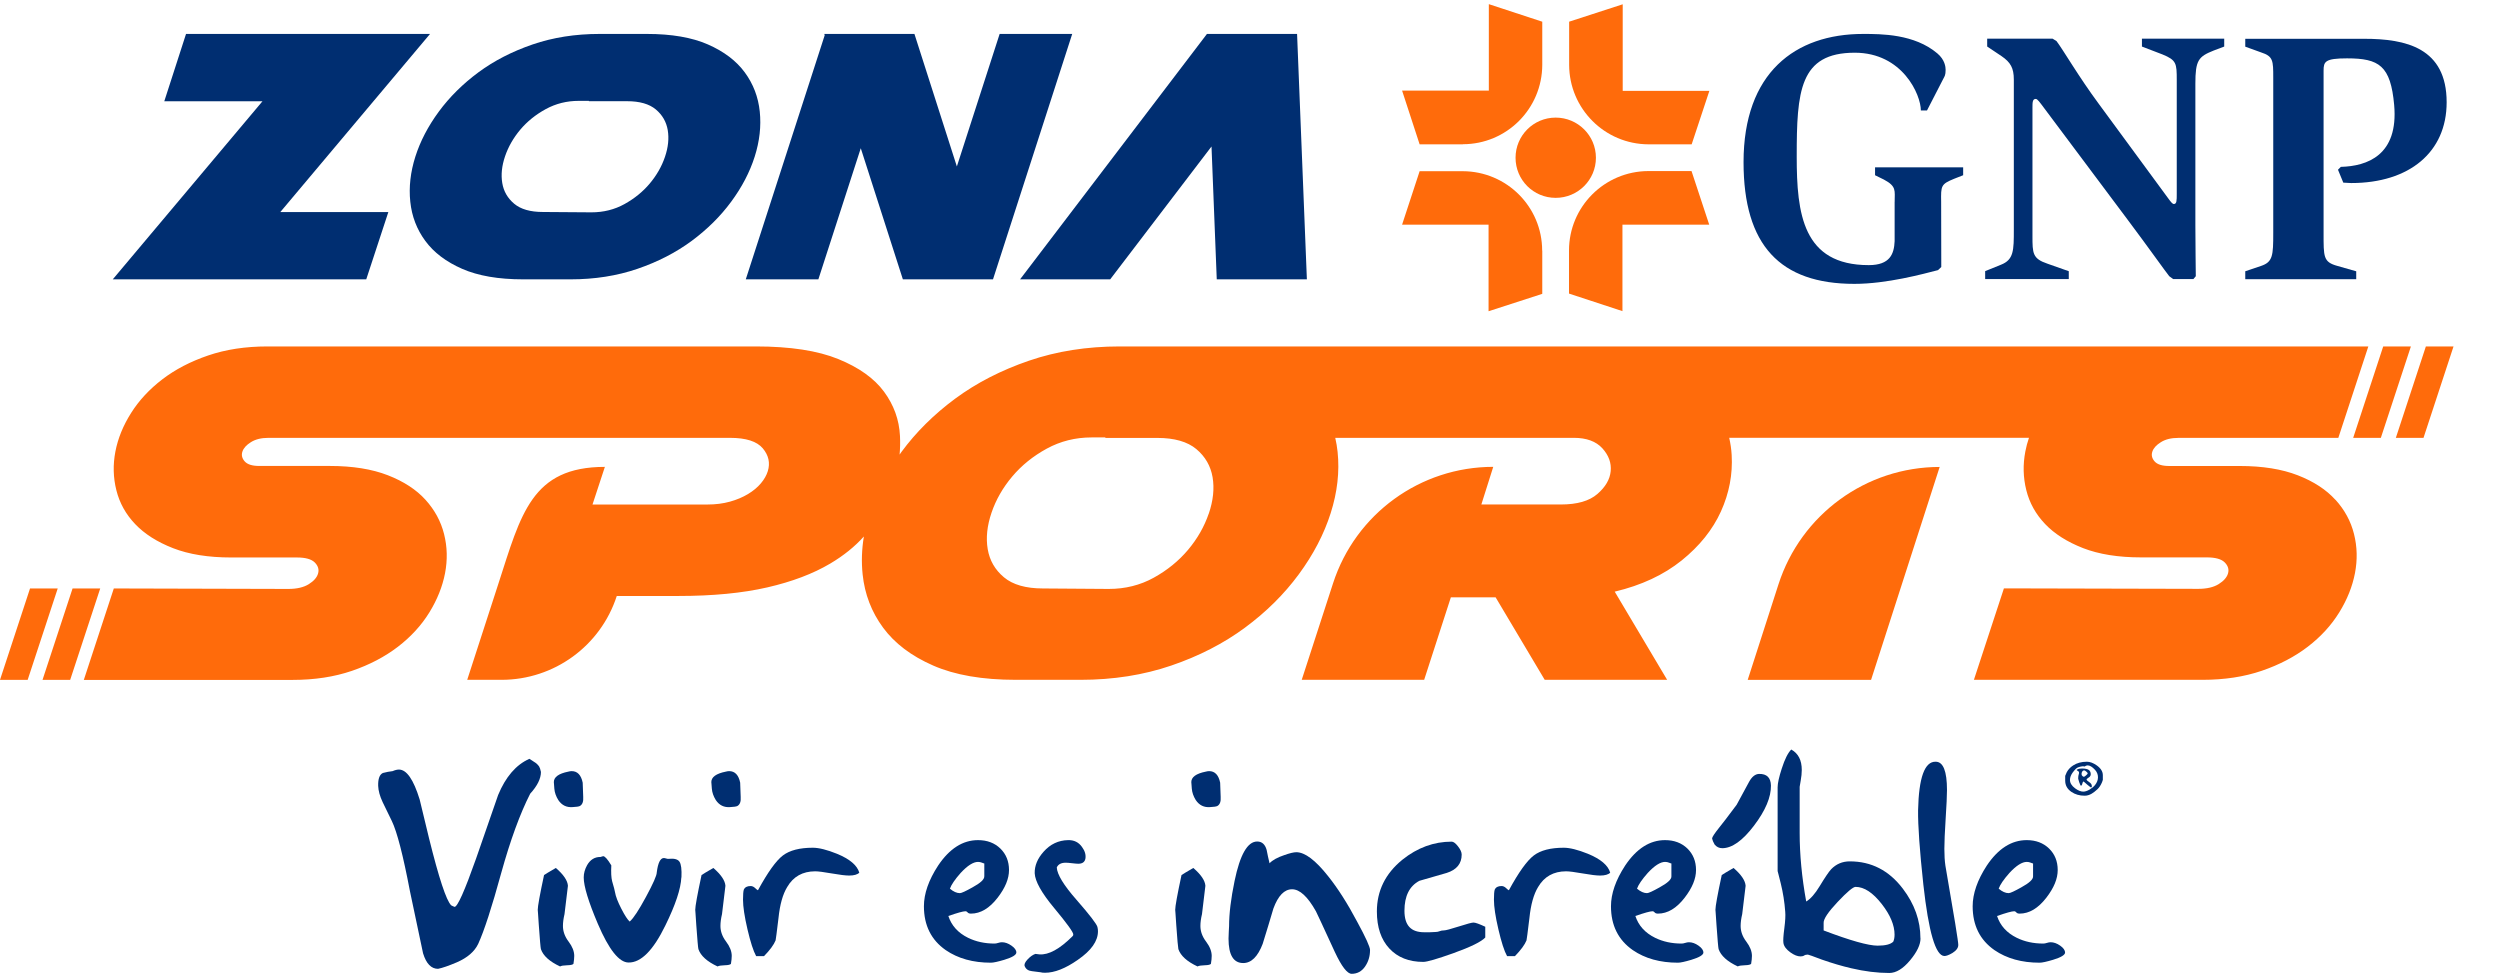 <svg width="141" height="55" viewBox="0 0 141 55" fill="none" xmlns="http://www.w3.org/2000/svg">
<g clip-path="url(#clip0_1135_83)">
<path d="M29.857 42.797L30.153 42.989C30.241 43.039 30.325 43.117 30.405 43.226C30.444 43.286 30.478 43.389 30.509 43.538C30.509 43.912 30.306 44.323 29.901 44.767C29.329 45.893 28.786 47.377 28.273 49.223C27.74 51.168 27.306 52.506 26.97 53.235C26.763 53.669 26.362 54.015 25.772 54.272C25.307 54.47 24.953 54.592 24.706 54.642C24.321 54.642 24.04 54.35 23.861 53.768C23.692 52.988 23.447 51.818 23.12 50.259C22.735 48.236 22.395 46.918 22.099 46.305L21.581 45.239C21.423 44.903 21.339 44.597 21.329 44.321C21.319 43.926 21.407 43.684 21.595 43.596C21.782 43.546 21.964 43.512 22.143 43.492C22.281 43.432 22.4 43.403 22.499 43.403C22.933 43.403 23.323 43.965 23.669 45.091C23.846 45.831 24.024 46.567 24.202 47.297C24.755 49.528 25.169 50.781 25.445 51.059C25.494 51.088 25.559 51.118 25.637 51.148C25.804 51.148 26.209 50.24 26.851 48.423C27.265 47.229 27.68 46.034 28.094 44.84C28.518 43.813 29.106 43.132 29.857 42.797Z" fill="#002E71"/>
<path d="M32.344 54.36C32.305 54.409 32.186 54.436 31.988 54.441C31.791 54.446 31.658 54.468 31.588 54.508C30.996 54.232 30.635 53.905 30.507 53.53C30.486 53.452 30.447 52.997 30.388 52.168C30.349 51.557 30.328 51.274 30.328 51.323C30.328 51.116 30.447 50.46 30.684 49.353C30.752 49.304 30.975 49.171 31.35 48.953C31.784 49.328 32.011 49.663 32.031 49.959L31.838 51.558C31.779 51.805 31.75 52.027 31.75 52.224C31.75 52.531 31.856 52.824 32.068 53.105C32.281 53.386 32.387 53.655 32.387 53.912C32.387 54.039 32.371 54.188 32.343 54.356M32.893 44.943C32.913 45.21 32.848 45.382 32.7 45.461C32.641 45.49 32.508 45.51 32.3 45.52C31.954 45.549 31.684 45.416 31.486 45.12C31.358 44.912 31.283 44.701 31.265 44.483C31.244 44.207 31.236 44.083 31.236 44.114C31.236 43.828 31.506 43.63 32.05 43.521C32.118 43.502 32.182 43.492 32.242 43.492C32.567 43.492 32.775 43.71 32.864 44.144C32.874 44.412 32.884 44.677 32.893 44.945" fill="#002E71"/>
<path d="M38.427 49.489C38.398 50.132 38.097 51.034 37.525 52.199C36.843 53.6 36.152 54.297 35.452 54.286C34.919 54.286 34.342 53.561 33.721 52.11C33.188 50.857 32.922 49.983 32.922 49.489C32.922 49.253 32.987 49.021 33.114 48.793C33.291 48.487 33.538 48.333 33.855 48.333C33.876 48.333 33.903 48.327 33.937 48.311C33.971 48.296 33.998 48.289 34.019 48.289C34.117 48.289 34.27 48.461 34.478 48.807C34.458 49.202 34.473 49.498 34.523 49.696C34.621 50.031 34.676 50.239 34.686 50.317C34.725 50.554 34.844 50.865 35.042 51.25C35.239 51.635 35.398 51.877 35.515 51.976C35.723 51.799 36.028 51.334 36.433 50.584C36.838 49.835 37.041 49.376 37.041 49.207C37.109 48.664 37.244 48.393 37.441 48.393C37.47 48.393 37.518 48.403 37.583 48.422C37.647 48.442 37.693 48.447 37.724 48.437C38.03 48.408 38.23 48.463 38.323 48.601C38.417 48.739 38.454 49.035 38.434 49.489" fill="#002E71"/>
<path d="M41.227 54.36C41.188 54.409 41.069 54.436 40.871 54.441C40.674 54.446 40.541 54.468 40.471 54.508C39.878 54.232 39.517 53.905 39.39 53.53C39.369 53.452 39.33 52.997 39.27 52.168C39.231 51.557 39.211 51.274 39.211 51.323C39.211 51.116 39.33 50.46 39.567 49.353C39.635 49.304 39.858 49.171 40.233 48.953C40.667 49.328 40.893 49.663 40.914 49.959L40.721 51.558C40.662 51.805 40.633 52.027 40.633 52.224C40.633 52.531 40.738 52.824 40.951 53.105C41.164 53.386 41.27 53.655 41.27 53.912C41.27 54.039 41.254 54.188 41.225 54.356M41.775 44.943C41.796 45.21 41.731 45.382 41.583 45.461C41.523 45.49 41.391 45.51 41.183 45.52C40.837 45.549 40.566 45.416 40.369 45.12C40.241 44.912 40.166 44.701 40.148 44.483C40.127 44.207 40.118 44.083 40.118 44.114C40.118 43.828 40.389 43.63 40.932 43.521C41.001 43.502 41.065 43.492 41.125 43.492C41.45 43.492 41.658 43.71 41.746 44.144C41.757 44.412 41.767 44.677 41.775 44.945" fill="#002E71"/>
<path d="M48.467 49.217C48.358 49.326 48.166 49.381 47.89 49.381C47.692 49.381 47.367 49.342 46.913 49.262C46.458 49.183 46.148 49.142 45.979 49.142C45.269 49.142 44.74 49.439 44.396 50.031C44.149 50.437 43.985 51.019 43.907 51.778C43.808 52.597 43.754 53.016 43.744 53.037C43.645 53.284 43.427 53.58 43.091 53.926H42.647C42.489 53.639 42.327 53.136 42.158 52.415C41.99 51.695 41.906 51.136 41.906 50.741C41.906 50.455 41.922 50.268 41.95 50.179C42.01 50.041 42.138 49.972 42.335 49.972C42.424 49.972 42.511 50.011 42.594 50.091C42.678 50.171 42.73 50.21 42.749 50.21C43.303 49.194 43.771 48.54 44.156 48.248C44.541 47.957 45.104 47.812 45.843 47.812C46.189 47.812 46.644 47.927 47.205 48.153C47.926 48.449 48.346 48.805 48.464 49.219" fill="#002E71"/>
<path d="M57.322 53.719C57.322 53.857 57.095 53.995 56.641 54.133C56.275 54.242 56.024 54.296 55.886 54.296C54.88 54.296 54.03 54.06 53.339 53.586C52.52 53.014 52.109 52.19 52.109 51.114C52.109 50.404 52.375 49.637 52.91 48.818C53.552 47.861 54.301 47.383 55.161 47.383C55.673 47.383 56.094 47.541 56.419 47.856C56.744 48.173 56.908 48.577 56.908 49.07C56.908 49.564 56.695 50.072 56.271 50.625C55.806 51.228 55.304 51.528 54.761 51.528C54.672 51.528 54.611 51.505 54.575 51.461C54.541 51.417 54.498 51.395 54.449 51.395C54.321 51.395 53.999 51.483 53.487 51.662C53.664 52.205 54.035 52.614 54.597 52.891C55.042 53.109 55.541 53.217 56.092 53.217C56.152 53.217 56.22 53.205 56.3 53.179C56.378 53.155 56.448 53.142 56.508 53.142C56.685 53.142 56.865 53.206 57.047 53.334C57.23 53.462 57.322 53.591 57.322 53.719ZM55.515 49.425V48.699C55.495 48.699 55.45 48.684 55.382 48.655C55.312 48.626 55.239 48.611 55.161 48.611C54.894 48.611 54.568 48.818 54.183 49.232C53.858 49.598 53.656 49.895 53.575 50.121C53.773 50.289 53.96 50.373 54.137 50.373C54.226 50.373 54.463 50.264 54.847 50.048C55.302 49.801 55.523 49.593 55.513 49.426" fill="#002E71"/>
<path d="M61.896 52.288C61.916 52.366 61.925 52.446 61.925 52.524C61.925 53.078 61.545 53.616 60.784 54.138C60.092 54.622 59.476 54.864 58.933 54.864C58.834 54.864 58.751 54.854 58.681 54.835C58.522 54.815 58.364 54.796 58.207 54.775C58 54.755 57.862 54.661 57.794 54.494C57.754 54.396 57.809 54.268 57.957 54.109C58.105 53.951 58.253 53.847 58.401 53.798H58.364H58.386C58.425 53.808 58.505 53.818 58.623 53.827C59.146 53.866 59.767 53.525 60.489 52.805C60.518 52.785 60.533 52.751 60.533 52.701C60.533 52.574 60.176 52.08 59.461 51.22C58.745 50.362 58.378 49.704 58.357 49.25C58.347 48.826 58.516 48.42 58.861 48.035C59.236 47.611 59.696 47.394 60.239 47.383C60.574 47.373 60.837 47.503 61.024 47.768C61.191 47.995 61.255 48.218 61.216 48.434C61.177 48.621 61.044 48.715 60.816 48.715C60.746 48.715 60.63 48.705 60.469 48.686C60.305 48.666 60.184 48.657 60.106 48.657C59.849 48.657 59.682 48.746 59.602 48.924C59.622 49.319 59.992 49.926 60.712 50.746C61.463 51.605 61.856 52.119 61.897 52.286" fill="#002E71"/>
<path d="M68.297 54.36C68.258 54.409 68.139 54.436 67.942 54.441C67.744 54.446 67.611 54.468 67.541 54.508C66.949 54.232 66.588 53.905 66.46 53.53C66.44 53.452 66.4 52.997 66.341 52.168C66.302 51.557 66.281 51.274 66.281 51.323C66.281 51.116 66.4 50.46 66.637 49.353C66.705 49.304 66.928 49.171 67.303 48.953C67.737 49.328 67.964 49.663 67.984 49.959L67.792 51.558C67.732 51.805 67.703 52.027 67.703 52.224C67.703 52.531 67.809 52.824 68.022 53.105C68.234 53.386 68.34 53.655 68.34 53.912C68.34 54.039 68.325 54.188 68.296 54.356M68.846 44.943C68.866 45.21 68.801 45.382 68.653 45.461C68.594 45.49 68.461 45.51 68.253 45.52C67.907 45.549 67.637 45.416 67.439 45.12C67.311 44.912 67.237 44.701 67.218 44.483C67.197 44.207 67.189 44.083 67.189 44.114C67.189 43.828 67.46 43.63 68.003 43.521C68.071 43.502 68.136 43.492 68.195 43.492C68.52 43.492 68.728 43.71 68.817 44.144C68.827 44.412 68.835 44.677 68.846 44.945" fill="#002E71"/>
<path d="M77.269 53.591C77.269 53.937 77.175 54.245 76.987 54.516C76.8 54.786 76.548 54.923 76.233 54.923C75.986 54.923 75.669 54.512 75.285 53.693C74.604 52.212 74.248 51.447 74.219 51.398C73.754 50.569 73.306 50.155 72.872 50.155C72.438 50.155 72.087 50.516 71.821 51.236C71.624 51.907 71.421 52.575 71.215 53.235C70.939 53.956 70.573 54.316 70.118 54.316C69.565 54.316 69.289 53.857 69.289 52.939C69.289 52.83 69.294 52.695 69.304 52.532C69.315 52.368 69.32 52.273 69.32 52.242C69.32 51.532 69.424 50.678 69.631 49.681C69.938 48.2 70.362 47.461 70.905 47.461C71.172 47.461 71.35 47.619 71.438 47.934C71.487 48.191 71.542 48.444 71.602 48.689C71.768 48.512 72.046 48.358 72.431 48.229C72.737 48.12 72.964 48.065 73.112 48.065C73.596 48.065 74.193 48.515 74.903 49.412C75.457 50.104 76.003 50.962 76.546 51.989C77.03 52.878 77.272 53.411 77.272 53.588" fill="#002E71"/>
<path d="M83.771 52.873C83.553 53.11 82.952 53.407 81.964 53.762C81.047 54.088 80.483 54.251 80.277 54.251C79.468 54.251 78.828 53.999 78.359 53.495C77.891 52.991 77.656 52.296 77.656 51.407C77.656 50.243 78.135 49.27 79.092 48.49C79.941 47.809 80.868 47.469 81.876 47.469C81.975 47.469 82.094 47.557 82.232 47.736C82.37 47.913 82.439 48.066 82.439 48.196C82.439 48.708 82.159 49.054 81.595 49.233C81.081 49.381 80.568 49.529 80.055 49.677C79.494 49.974 79.211 50.535 79.211 51.365C79.211 52.194 79.58 52.579 80.321 52.579H80.646C80.774 52.569 80.881 52.564 80.965 52.564C81.048 52.564 81.125 52.548 81.195 52.519C81.263 52.49 81.344 52.475 81.438 52.475C81.532 52.475 81.811 52.402 82.274 52.254C82.737 52.105 83.015 52.032 83.104 52.032C83.213 52.032 83.434 52.112 83.769 52.269V52.877L83.771 52.873Z" fill="#002E71"/>
<path d="M90.819 49.217C90.71 49.326 90.517 49.381 90.242 49.381C90.044 49.381 89.719 49.342 89.264 49.262C88.809 49.183 88.499 49.142 88.331 49.142C87.621 49.142 87.093 49.439 86.747 50.031C86.5 50.437 86.337 51.019 86.259 51.778C86.16 52.597 86.105 53.016 86.095 53.037C85.996 53.284 85.778 53.58 85.443 53.926H84.999C84.84 53.639 84.678 53.136 84.51 52.415C84.341 51.695 84.258 51.136 84.258 50.741C84.258 50.455 84.273 50.268 84.302 50.179C84.362 50.041 84.489 49.972 84.687 49.972C84.775 49.972 84.862 50.011 84.946 50.091C85.029 50.171 85.082 50.21 85.101 50.21C85.654 49.194 86.122 48.54 86.507 48.248C86.892 47.957 87.456 47.812 88.195 47.812C88.54 47.812 88.993 47.927 89.557 48.153C90.277 48.449 90.698 48.805 90.815 49.219" fill="#002E71"/>
<path d="M96.073 53.719C96.073 53.857 95.847 53.995 95.392 54.133C95.026 54.242 94.776 54.296 94.636 54.296C93.63 54.296 92.78 54.06 92.089 53.586C91.27 53.014 90.859 52.19 90.859 51.114C90.859 50.404 91.125 49.637 91.658 48.818C92.3 47.861 93.049 47.383 93.909 47.383C94.422 47.383 94.842 47.541 95.168 47.856C95.493 48.173 95.656 48.577 95.656 49.07C95.656 49.564 95.443 50.072 95.019 50.625C94.555 51.228 94.052 51.528 93.509 51.528C93.42 51.528 93.359 51.505 93.323 51.461C93.289 51.417 93.247 51.395 93.197 51.395C93.07 51.395 92.748 51.483 92.235 51.662C92.412 52.205 92.784 52.614 93.346 52.891C93.79 53.109 94.289 53.217 94.841 53.217C94.9 53.217 94.968 53.205 95.048 53.179C95.127 53.155 95.196 53.142 95.256 53.142C95.433 53.142 95.614 53.206 95.796 53.334C95.978 53.462 96.07 53.591 96.07 53.719M94.267 49.425V48.699C94.246 48.699 94.202 48.684 94.134 48.655C94.064 48.626 93.991 48.611 93.912 48.611C93.647 48.611 93.32 48.818 92.935 49.232C92.61 49.598 92.407 49.895 92.327 50.121C92.525 50.289 92.712 50.373 92.891 50.373C92.979 50.373 93.216 50.264 93.601 50.048C94.054 49.801 94.277 49.593 94.267 49.426" fill="#002E71"/>
<path d="M98.766 54.358C98.727 54.407 98.608 54.434 98.41 54.44C98.213 54.445 98.08 54.467 98.01 54.506C97.418 54.23 97.058 53.903 96.929 53.529C96.908 53.45 96.869 52.996 96.81 52.166C96.77 51.555 96.75 51.272 96.75 51.322C96.75 51.114 96.869 50.458 97.106 49.353C97.174 49.304 97.397 49.171 97.772 48.953C98.206 49.328 98.432 49.663 98.453 49.959L98.26 51.558C98.201 51.805 98.172 52.027 98.172 52.224C98.172 52.531 98.277 52.824 98.49 53.105C98.703 53.386 98.809 53.655 98.809 53.912C98.809 54.039 98.793 54.188 98.764 54.356" fill="#002E71"/>
<path d="M108.317 52.923C108.317 53.279 108.12 53.693 107.725 54.166C107.33 54.639 106.94 54.876 106.555 54.876C105.884 54.876 105.167 54.787 104.408 54.609C103.893 54.489 103.342 54.328 102.749 54.12C102.255 53.933 101.995 53.839 101.964 53.839C101.875 53.839 101.806 53.856 101.756 53.89C101.707 53.924 101.637 53.941 101.549 53.941C101.38 53.941 101.193 53.868 100.985 53.72C100.748 53.551 100.615 53.374 100.585 53.187C100.564 53.049 100.581 52.773 100.636 52.358C100.69 51.944 100.707 51.632 100.687 51.424C100.648 50.881 100.564 50.348 100.435 49.825C100.316 49.352 100.258 49.12 100.258 49.129V44.405C100.258 44.179 100.336 43.823 100.494 43.339C100.661 42.817 100.84 42.461 101.027 42.273C101.423 42.491 101.62 42.876 101.62 43.428C101.62 43.605 101.6 43.806 101.56 44.027C101.521 44.249 101.501 44.366 101.501 44.375V46.98C101.501 48.194 101.623 49.483 101.87 50.845C102.117 50.697 102.369 50.411 102.625 49.987C102.931 49.483 103.147 49.163 103.277 49.025C103.563 48.729 103.914 48.581 104.328 48.581C105.542 48.581 106.539 49.093 107.319 50.12C107.98 50.988 108.312 51.922 108.312 52.919M106.778 53.115C106.827 53.006 106.853 52.873 106.853 52.715C106.853 52.182 106.614 51.61 106.139 50.997C105.634 50.345 105.138 50.02 104.653 50.02C104.513 50.02 104.176 50.304 103.641 50.871C103.107 51.438 102.844 51.831 102.853 52.048V52.477C104.358 53.049 105.375 53.335 105.899 53.335C106.335 53.335 106.628 53.26 106.776 53.114" fill="#002E71"/>
<path d="M110.447 53.296C110.447 53.464 110.333 53.616 110.106 53.755C109.919 53.864 109.771 53.919 109.662 53.919C109.168 53.909 108.773 52.567 108.477 49.892C108.269 47.968 108.17 46.569 108.18 45.701C108.22 43.855 108.55 42.943 109.173 42.961C109.597 42.961 109.81 43.494 109.81 44.56C109.81 44.877 109.784 45.415 109.735 46.174C109.686 46.934 109.662 47.503 109.662 47.877C109.662 48.252 109.682 48.558 109.721 48.824C110.215 51.668 110.457 53.158 110.447 53.296Z" fill="#002E71"/>
<path d="M116.472 53.719C116.472 53.857 116.245 53.995 115.791 54.133C115.425 54.242 115.174 54.296 115.035 54.296C114.028 54.296 113.179 54.06 112.487 53.586C111.668 53.014 111.258 52.19 111.258 51.114C111.258 50.404 111.523 49.637 112.056 48.818C112.698 47.861 113.448 47.383 114.308 47.383C114.82 47.383 115.241 47.541 115.566 47.856C115.891 48.173 116.055 48.577 116.055 49.07C116.055 49.564 115.842 50.072 115.418 50.625C114.953 51.228 114.451 51.528 113.907 51.528C113.819 51.528 113.758 51.505 113.722 51.461C113.688 51.417 113.645 51.395 113.596 51.395C113.468 51.395 113.146 51.483 112.634 51.662C112.811 52.205 113.182 52.614 113.744 52.891C114.188 53.109 114.687 53.217 115.239 53.217C115.299 53.217 115.367 53.205 115.447 53.179C115.525 53.155 115.595 53.142 115.654 53.142C115.832 53.142 116.012 53.206 116.194 53.334C116.376 53.462 116.468 53.591 116.468 53.719M114.665 49.425V48.699C114.645 48.699 114.6 48.684 114.532 48.655C114.463 48.626 114.389 48.611 114.311 48.611C114.045 48.611 113.718 48.818 113.334 49.232C113.008 49.598 112.806 49.895 112.726 50.121C112.923 50.289 113.11 50.373 113.289 50.373C113.378 50.373 113.615 50.264 113.999 50.048C114.452 49.801 114.675 49.593 114.665 49.426" fill="#002E71"/>
<path d="M99.881 44.306C99.89 44.96 99.573 45.712 98.929 46.562C98.286 47.412 97.686 47.838 97.136 47.838C96.959 47.838 96.814 47.768 96.702 47.628C96.627 47.497 96.581 47.385 96.562 47.291C96.562 47.216 96.694 47.015 96.954 46.688C97.131 46.474 97.463 46.039 97.949 45.386C97.957 45.367 98.192 44.938 98.648 44.096C98.807 43.807 98.994 43.657 99.209 43.649C99.648 43.64 99.871 43.858 99.881 44.308" fill="#002E71"/>
<path d="M118.598 43.991C118.598 44.003 118.585 44.044 118.556 44.114C118.486 44.282 118.401 44.413 118.302 44.507C118.176 44.623 118.067 44.708 117.973 44.763C117.844 44.839 117.709 44.878 117.573 44.878C117.287 44.878 117.037 44.807 116.824 44.66C116.592 44.5 116.477 44.291 116.477 44.03V43.76C116.494 43.714 116.524 43.645 116.565 43.553C116.647 43.4 116.768 43.271 116.928 43.169C117.137 43.032 117.394 42.963 117.699 42.961C117.873 42.961 118.06 43.029 118.259 43.17C118.486 43.332 118.6 43.516 118.6 43.722V43.993L118.598 43.991ZM118.326 43.841C118.326 43.681 118.27 43.538 118.154 43.414C118.002 43.249 117.864 43.167 117.74 43.167C117.687 43.167 117.629 43.189 117.568 43.233C117.568 43.233 117.568 43.23 117.566 43.23C117.566 43.23 117.563 43.23 117.561 43.23C117.548 43.223 117.524 43.22 117.493 43.218C117.457 43.218 117.42 43.22 117.382 43.23C117.348 43.233 117.294 43.247 117.221 43.273C117.137 43.291 117.03 43.394 116.895 43.577C116.797 43.715 116.747 43.852 116.746 43.986C116.746 44.158 116.841 44.316 117.035 44.461C117.202 44.585 117.357 44.648 117.497 44.648C117.6 44.648 117.721 44.609 117.861 44.526C117.987 44.451 118.086 44.367 118.159 44.277C118.268 44.141 118.324 43.996 118.326 43.843M117.978 44.33C117.978 44.345 117.978 44.361 117.977 44.373C117.975 44.385 117.973 44.395 117.97 44.403H117.907C117.796 44.32 117.669 44.212 117.519 44.078C117.485 44.078 117.459 44.117 117.444 44.194C117.428 44.272 117.401 44.311 117.364 44.313C117.345 44.313 117.314 44.25 117.27 44.122C117.26 44.083 117.241 44.017 117.21 43.923C117.21 43.836 117.216 43.775 117.224 43.739C117.231 43.709 117.241 43.661 117.26 43.598C117.26 43.548 117.246 43.516 117.221 43.501C117.17 43.474 117.136 43.448 117.12 43.424C117.159 43.392 117.207 43.37 117.262 43.358C117.302 43.349 117.354 43.344 117.417 43.344C117.592 43.344 117.721 43.368 117.801 43.421C117.878 43.472 117.917 43.553 117.919 43.668C117.919 43.724 117.898 43.772 117.859 43.811C117.844 43.828 117.806 43.855 117.749 43.892C117.706 43.918 117.684 43.942 117.682 43.962C117.682 43.996 117.732 44.046 117.83 44.11C117.929 44.175 117.978 44.247 117.978 44.327M117.747 43.618C117.747 43.596 117.721 43.564 117.669 43.52C117.616 43.475 117.578 43.451 117.554 43.45C117.503 43.45 117.466 43.472 117.437 43.518C117.411 43.557 117.399 43.603 117.399 43.656C117.399 43.703 117.418 43.742 117.454 43.773C117.481 43.795 117.507 43.807 117.532 43.811C117.554 43.811 117.595 43.783 117.655 43.731C117.715 43.678 117.745 43.64 117.749 43.618" fill="#002E71"/>
<path d="M131.719 28.191C131.2 27.617 130.493 27.156 129.598 26.807C128.702 26.458 127.609 26.282 126.32 26.282H122.343C121.948 26.282 121.676 26.197 121.524 26.027C121.371 25.857 121.327 25.673 121.39 25.477C121.453 25.279 121.613 25.101 121.874 24.939C122.132 24.777 122.459 24.697 122.854 24.697H131.881L133.574 19.539H63.148C61.303 19.539 59.598 19.808 58.03 20.345C56.462 20.883 55.079 21.594 53.878 22.48C52.678 23.367 51.666 24.37 50.842 25.489C50.806 25.538 50.772 25.589 50.737 25.639C50.769 25.29 50.776 24.94 50.759 24.59C50.715 23.677 50.413 22.843 49.86 22.092C49.305 21.339 48.445 20.726 47.28 20.251C46.115 19.776 44.566 19.539 42.633 19.539H15.081C13.845 19.539 12.73 19.709 11.735 20.05C10.741 20.39 9.881 20.838 9.157 21.393C8.432 21.948 7.844 22.58 7.397 23.287C6.949 23.995 6.652 24.721 6.509 25.463C6.366 26.207 6.383 26.936 6.564 27.653C6.743 28.37 7.097 29.007 7.625 29.56C8.153 30.115 8.864 30.567 9.76 30.917C10.656 31.266 11.747 31.442 13.038 31.442H16.745C17.229 31.442 17.564 31.535 17.753 31.724C17.94 31.912 18.003 32.12 17.94 32.343C17.877 32.567 17.702 32.768 17.416 32.947C17.13 33.126 16.745 33.216 16.261 33.216L6.419 33.189L4.727 38.347H16.503C17.739 38.347 18.853 38.176 19.848 37.836C20.842 37.495 21.705 37.042 22.441 36.479C23.175 35.915 23.766 35.27 24.214 34.544C24.661 33.819 24.956 33.08 25.101 32.327C25.244 31.575 25.227 30.841 25.046 30.124C24.867 29.407 24.518 28.763 23.999 28.189C23.48 27.616 22.773 27.154 21.877 26.805C20.982 26.456 19.888 26.28 18.599 26.28H14.623C14.228 26.28 13.956 26.195 13.804 26.025C13.651 25.855 13.607 25.671 13.67 25.475C13.733 25.278 13.893 25.099 14.153 24.937C14.412 24.775 14.739 24.695 15.134 24.695H41.181C42.076 24.695 42.689 24.893 43.021 25.286C43.352 25.681 43.447 26.11 43.304 26.575C43.232 26.808 43.103 27.037 42.914 27.26C42.727 27.484 42.485 27.685 42.188 27.864C41.892 28.043 41.553 28.186 41.169 28.293C40.784 28.401 40.358 28.455 39.893 28.455H33.417L34.115 26.332C29.983 26.332 29.383 28.993 28.108 32.925L26.351 38.342H28.285C31.248 38.342 33.874 36.433 34.786 33.613H38.253C40.205 33.613 41.88 33.451 43.277 33.129C44.673 32.807 45.856 32.36 46.824 31.786C47.581 31.338 48.213 30.827 48.722 30.258C48.603 30.982 48.579 31.692 48.652 32.392C48.768 33.511 49.153 34.514 49.807 35.401C50.461 36.288 51.401 37 52.629 37.536C53.855 38.074 55.409 38.342 57.291 38.342H60.945C62.789 38.342 64.495 38.072 66.064 37.536C67.63 37 69.015 36.288 70.215 35.401C71.416 34.514 72.427 33.511 73.251 32.392C74.076 31.273 74.675 30.122 75.051 28.939C75.427 27.757 75.557 26.606 75.441 25.487C75.412 25.216 75.368 24.952 75.308 24.694H88.761C89.477 24.694 90.014 24.891 90.373 25.284C90.731 25.679 90.887 26.108 90.843 26.573C90.799 27.038 90.547 27.469 90.091 27.862C89.634 28.258 88.95 28.453 88.035 28.453H83.548L84.219 26.33C80.102 26.33 76.454 28.981 75.184 32.898L73.418 38.34H80.323L81.828 33.691H84.354L87.121 38.34H94.026L91.07 33.369C92.575 33.012 93.832 32.424 94.845 31.61C95.856 30.795 96.595 29.873 97.062 28.843C97.527 27.813 97.729 26.752 97.666 25.659C97.648 25.329 97.598 25.007 97.527 24.692H114.434C114.347 24.945 114.279 25.201 114.23 25.458C114.087 26.202 114.104 26.931 114.284 27.648C114.463 28.365 114.817 29.002 115.345 29.555C115.873 30.11 116.585 30.561 117.48 30.912C118.376 31.261 119.467 31.437 120.758 31.437H124.465C124.949 31.437 125.284 31.53 125.473 31.719C125.661 31.907 125.724 32.114 125.661 32.337C125.598 32.562 125.422 32.763 125.136 32.942C124.85 33.121 124.465 33.211 123.982 33.211L113.021 33.184L111.328 38.342H124.223C125.46 38.342 126.573 38.171 127.568 37.831C128.562 37.49 129.426 37.037 130.161 36.474C130.895 35.91 131.486 35.265 131.934 34.539C132.382 33.814 132.676 33.075 132.821 32.322C132.964 31.57 132.947 30.835 132.766 30.119C132.588 29.402 132.239 28.758 131.719 28.184V28.191ZM68.172 28.971C67.921 29.705 67.531 30.386 67.004 31.013C66.476 31.639 65.83 32.164 65.069 32.584C64.308 33.005 63.462 33.216 62.53 33.216L58.823 33.189C57.856 33.189 57.122 32.979 56.62 32.557C56.118 32.136 55.815 31.609 55.707 30.972C55.6 30.337 55.671 29.65 55.922 28.916C56.172 28.183 56.562 27.501 57.09 26.875C57.618 26.248 58.267 25.724 59.038 25.303C59.808 24.883 60.651 24.671 61.563 24.671H62.343V24.699H65.272C66.239 24.699 66.973 24.91 67.475 25.33C67.976 25.751 68.281 26.28 68.39 26.916C68.497 27.551 68.425 28.237 68.175 28.971H68.172Z" fill="#FF6B0B"/>
<path d="M100.305 32.96L98.57 38.346H105.528L109.397 26.336C105.25 26.336 101.576 29.013 100.305 32.96Z" fill="#FF6B0B"/>
<path d="M106.859 11.387C106.859 10.743 106.973 10.513 106.252 10.128L105.753 9.883V9.439H110.722V9.883L110.216 10.082C109.466 10.389 109.466 10.474 109.481 11.387L109.488 15.06L109.304 15.235C108.437 15.458 106.412 16.01 104.587 16.01C100.4 16.01 98.336 13.839 98.336 9.146C98.336 4.1 101.249 1.914 105.077 1.914C106.106 1.914 107.969 1.914 109.265 3.011C109.694 3.372 109.733 3.777 109.733 3.939C109.733 4.245 109.672 4.307 109.61 4.429L108.682 6.232H108.337C108.337 5.342 107.301 2.973 104.609 2.973C101.488 2.973 101.335 5.151 101.335 8.833C101.335 12.054 101.672 14.953 105.399 14.953C106.603 14.953 106.826 14.316 106.857 13.602V11.385L106.859 11.387Z" fill="#002E71"/>
<path d="M111.961 15.293L112.852 14.932C113.58 14.648 113.58 14.12 113.58 12.947V4.489C113.58 3.837 113.396 3.515 112.891 3.169L112.077 2.624V2.18H115.765L115.988 2.318C116.395 2.863 117.238 4.327 118.374 5.861L122.285 11.184C122.447 11.407 122.53 11.506 122.607 11.506C122.769 11.506 122.769 11.307 122.769 10.939V4.504C122.769 3.576 122.753 3.392 121.963 3.07L120.805 2.626V2.181H125.446V2.626L124.855 2.849C123.988 3.195 123.819 3.394 123.819 4.727V12.703C123.819 13.922 123.843 15.157 123.843 15.579L123.705 15.741H122.569L122.346 15.579C122.163 15.356 121.112 13.876 120.037 12.443L115.298 6.108C115.038 5.762 114.915 5.579 114.815 5.579C114.631 5.579 114.631 5.786 114.631 6.069V13.309C114.631 14.283 114.631 14.59 115.482 14.874L116.679 15.296V15.741H111.963V15.296L111.961 15.293Z" fill="#002E71"/>
<path d="M126.633 15.299L127.522 14.999C128.189 14.776 128.211 14.409 128.211 13.137V4.388C128.211 3.422 128.211 3.175 127.522 2.954L126.633 2.632V2.188H133.344C135.69 2.188 137.991 2.693 137.991 5.769C137.991 8.583 135.889 10.324 132.606 10.324C132.468 10.324 132.284 10.301 132.162 10.301L131.862 9.573L132.024 9.411C133.497 9.373 135.283 8.767 135.031 5.922C134.832 3.705 134.187 3.291 132.37 3.291C131.135 3.291 131.05 3.475 131.05 3.981V13.138C131.05 14.495 131.028 14.78 131.84 15.001L132.891 15.301V15.745H126.633V15.301V15.299Z" fill="#002E71"/>
<path d="M90.01 8.896C90.01 10.146 88.996 11.159 87.74 11.159C86.483 11.159 85.477 10.146 85.477 8.896C85.477 7.646 86.49 6.633 87.74 6.633C88.99 6.633 90.01 7.644 90.01 8.896Z" fill="#FF6B0B"/>
<path d="M83.97 5.111H79.078L80.067 8.141H82.506V8.134C84.975 8.134 86.978 6.133 86.984 3.655V1.224L83.97 0.234V5.111Z" fill="#FF6B0B"/>
<path d="M83.955 12.668V17.554L86.984 16.573V14.135H86.978C86.978 11.666 84.977 9.663 82.499 9.656H80.067L79.078 12.67H83.955V12.668Z" fill="#FF6B0B"/>
<path d="M91.508 12.671H96.4L95.402 9.648H92.964C90.495 9.657 88.492 11.658 88.492 14.127V16.558L91.506 17.548V12.671H91.508Z" fill="#FF6B0B"/>
<path d="M91.521 5.126V0.242L88.5 1.223V3.661C88.507 6.131 90.509 8.133 92.978 8.14H95.41L96.408 5.126H91.522H91.521Z" fill="#FF6B0B"/>
<path d="M134.279 24.697H132.719L134.413 19.539H135.975L134.279 24.697Z" fill="#FF6B0B"/>
<path d="M136.685 24.697H135.125L136.819 19.539H138.379L136.685 24.697Z" fill="#FF6B0B"/>
<path d="M1.56 38.345H0L1.694 33.188H3.256L1.56 38.345Z" fill="#FF6B0B"/>
<path d="M3.958 38.345H2.398L4.093 33.188H5.653L3.958 38.345Z" fill="#FF6B0B"/>
<path d="M68.329 8.262L62.614 15.756H57.531L68.072 1.914H73.155L73.708 15.756H68.625L68.329 8.262Z" fill="#002E71"/>
<path d="M48.548 8.359L46.156 15.755H42.062L46.512 1.992L46.492 1.914H51.574L53.967 9.389L56.38 1.914H60.473L56.005 15.756H50.922L48.548 8.361V8.359Z" fill="#002E71"/>
<path d="M29.496 15.755C28.112 15.755 26.967 15.557 26.065 15.162C25.162 14.767 24.469 14.242 23.989 13.59C23.507 12.938 23.225 12.199 23.14 11.375C23.054 10.551 23.15 9.704 23.426 8.834C23.703 7.964 24.144 7.118 24.75 6.294C25.357 5.47 26.101 4.732 26.985 4.078C27.868 3.426 28.887 2.902 30.039 2.507C31.192 2.112 32.449 1.914 33.806 1.914H36.495C37.879 1.914 39.023 2.112 39.926 2.507C40.828 2.902 41.521 3.426 42.002 4.078C42.483 4.731 42.766 5.47 42.851 6.294C42.936 7.118 42.841 7.964 42.565 8.834C42.288 9.704 41.847 10.553 41.24 11.375C40.634 12.199 39.888 12.936 39.006 13.59C38.123 14.242 37.104 14.767 35.952 15.162C34.797 15.557 33.542 15.755 32.185 15.755H29.496ZM33.213 5.71V5.689H32.639C31.967 5.689 31.347 5.844 30.78 6.154C30.213 6.464 29.735 6.849 29.346 7.31C28.958 7.772 28.67 8.272 28.486 8.812C28.301 9.354 28.25 9.858 28.328 10.324C28.406 10.793 28.631 11.181 29.001 11.491C29.37 11.801 29.91 11.956 30.622 11.956L33.351 11.976C34.036 11.976 34.659 11.821 35.219 11.511C35.779 11.201 36.255 10.816 36.643 10.355C37.031 9.893 37.319 9.393 37.503 8.851C37.687 8.312 37.739 7.808 37.661 7.339C37.581 6.871 37.358 6.483 36.989 6.173C36.619 5.863 36.079 5.708 35.367 5.708H33.212L33.213 5.71Z" fill="#002E71"/>
<path d="M15.812 11.959H21.903L20.656 15.756H6.359L14.804 5.711H9.266L10.492 1.914H24.254L15.81 11.959H15.812Z" fill="#002E71"/>
</g>
<defs>
<clipPath id="clip0_1135_83">
<rect width="141" height="54.686" fill="white" transform="translate(0 0.234)"/>
</clipPath>
</defs>
</svg>
